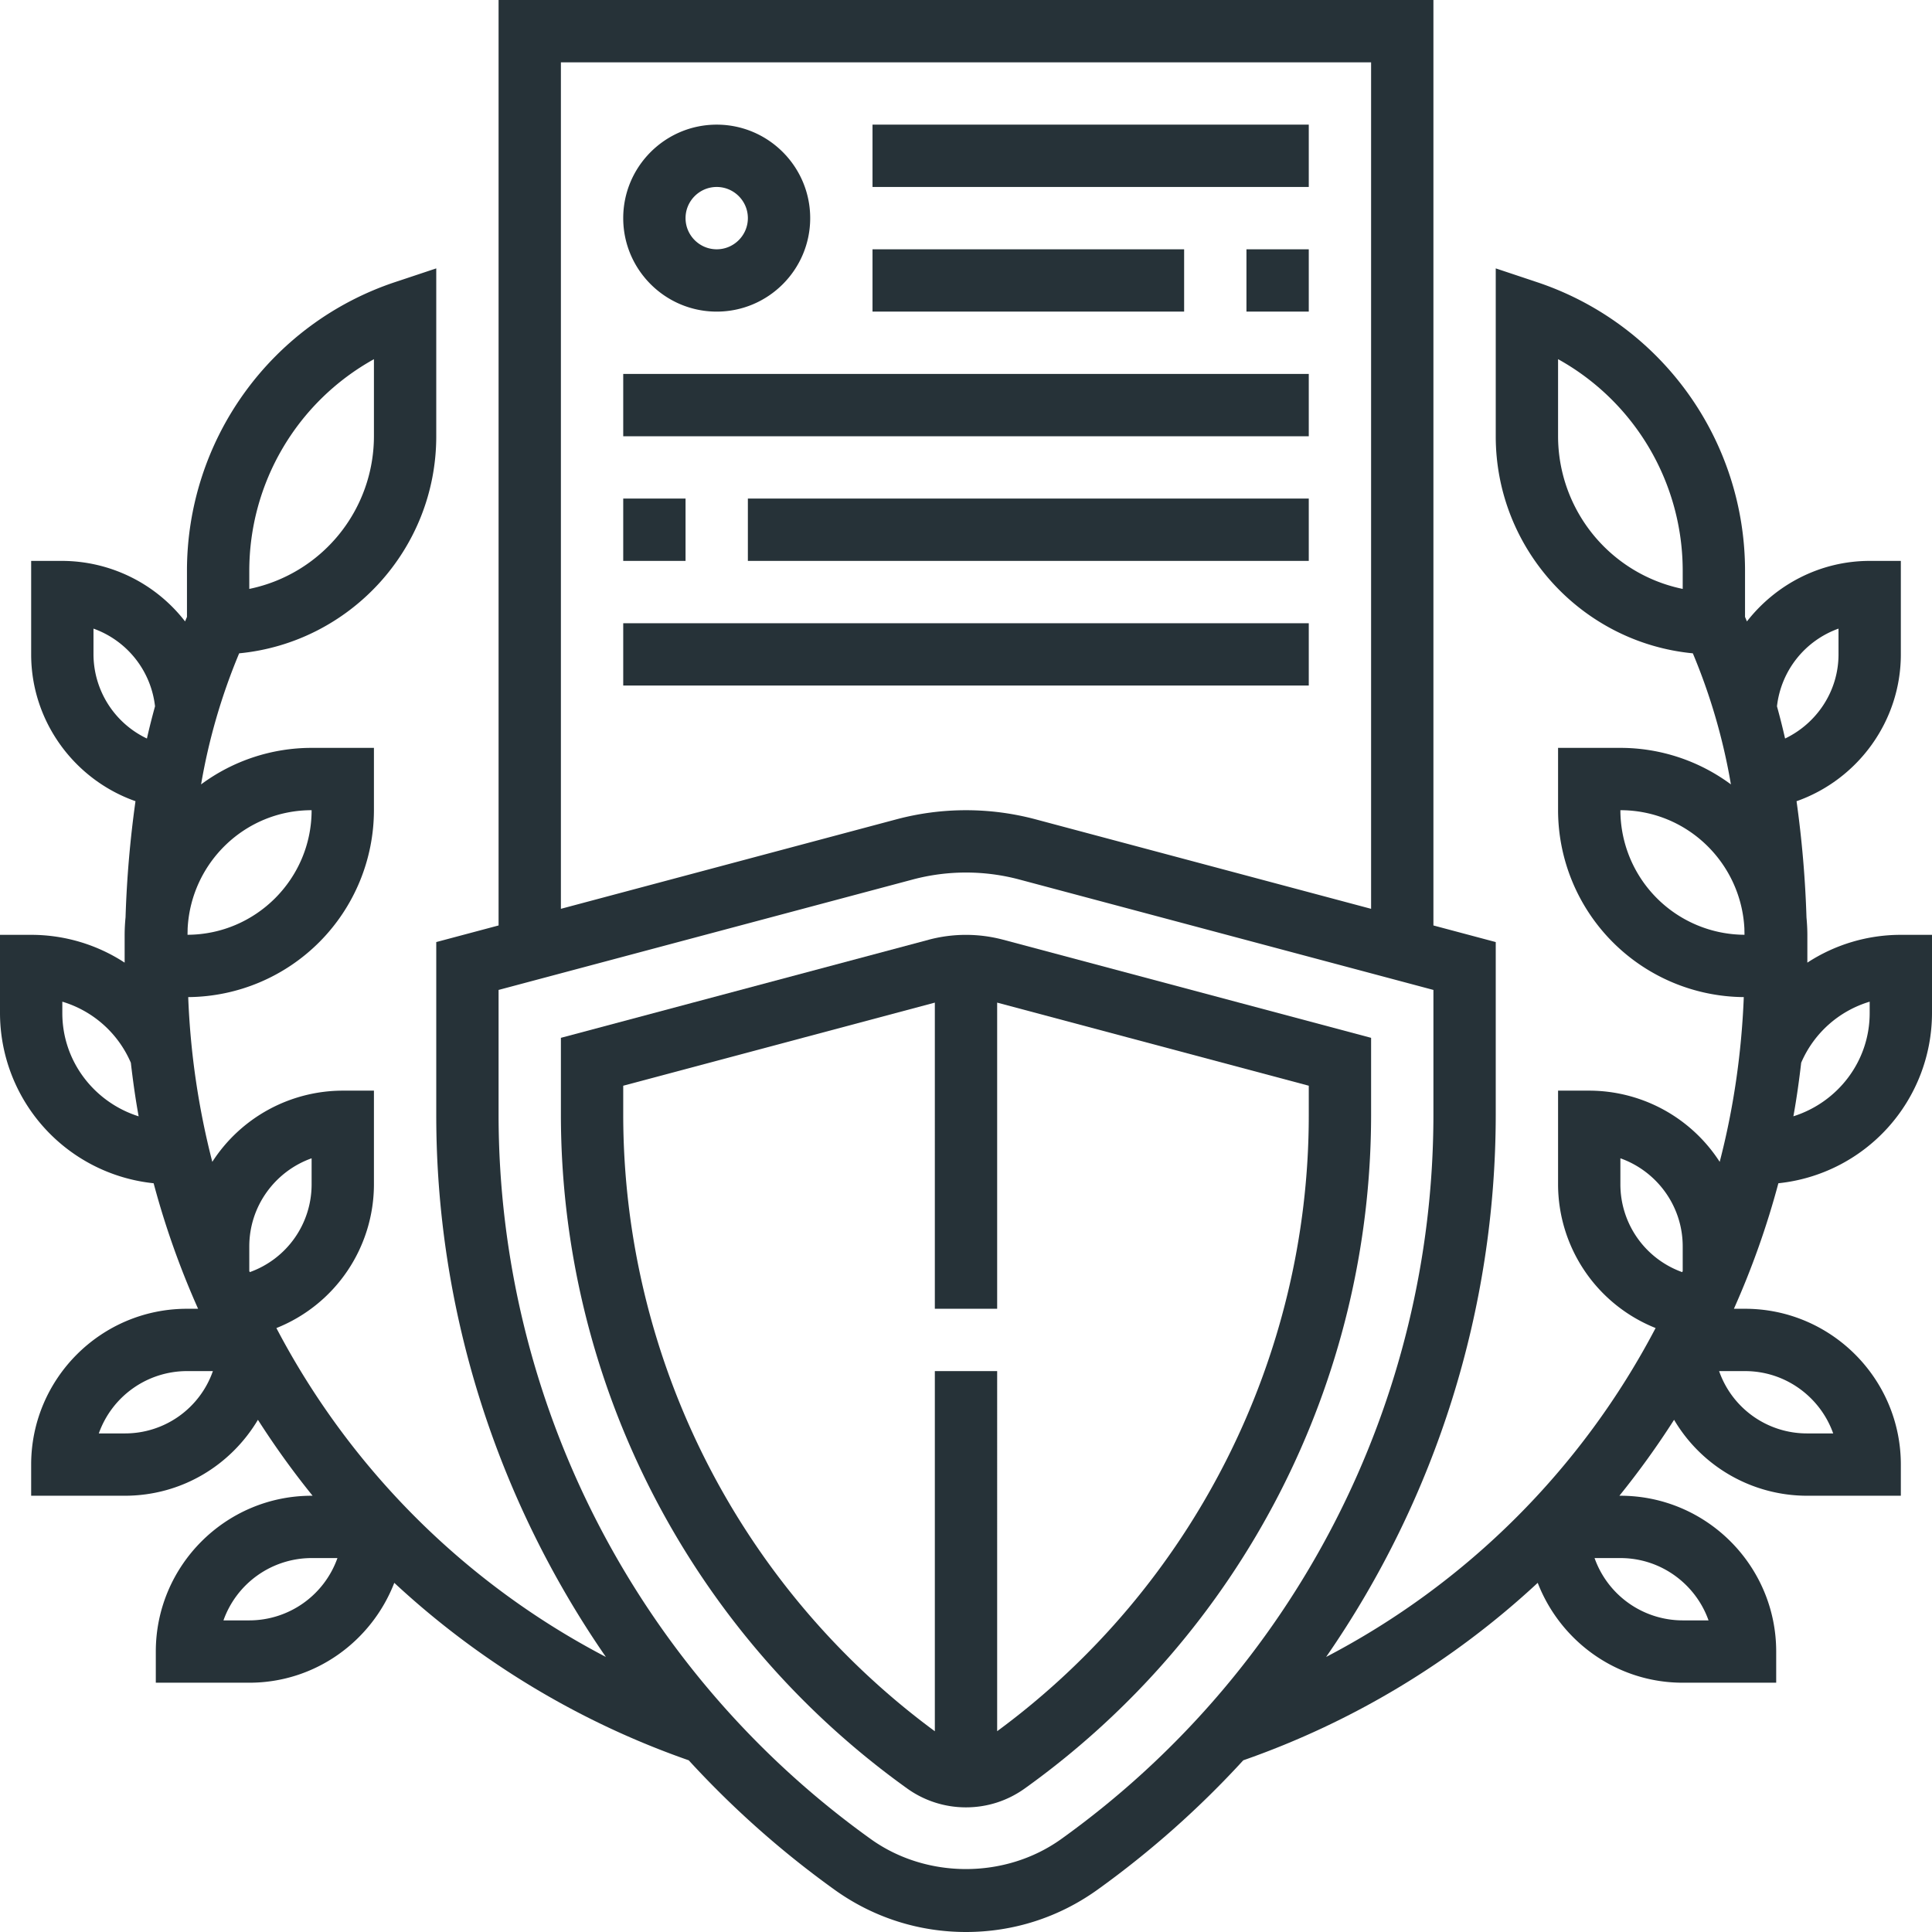 <svg xmlns="http://www.w3.org/2000/svg" version="1.1" xmlns:xlink="http://www.w3.org/1999/xlink" width="512" height="512" x="0" y="0" viewBox="0 0 62 62" style="enable-background:new 0 0 512 512" xml:space="preserve" class=""><g><path d="M29.807 30.156 18 33.305v2.49a26.601 26.601 0 0 0 11.117 21.603A3.229 3.229 0 0 0 31 58c.679 0 1.33-.209 1.883-.604A26.596 26.596 0 0 0 44 35.795v-2.49l-11.807-3.148a4.65 4.65 0 0 0-2.386-.001zM42 35.795c0 7.792-3.735 15.15-10 19.761V44h-2v11.558a24.595 24.595 0 0 1-10-19.763v-.953l10-2.667V42h2v-9.825l10 2.667zM23 10c1.654 0 3-1.346 3-3s-1.346-3-3-3-3 1.346-3 3 1.346 3 3 3zm0-4c.551 0 1 .449 1 1s-.449 1-1 1-1-.449-1-1 .449-1 1-1zM28 4h14v2H28zM40 8h2v2h-2zM28 8h10v2H28zM20 12h22v2H20zM20 16h2v2h-2zM24 16h18v2H24zM20 20h22v2H20z" fill="#263238" opacity="1" data-original="#000000"></path><path d="M62 32.51V30h-1a5.483 5.483 0 0 0-3 .892V30c0-.189-.011-.376-.028-.56a34.544 34.544 0 0 0-.319-3.728C59.614 25.021 61 23.15 61 21v-3h-1c-1.59 0-3.018.763-3.939 1.942-.021-.048-.04-.097-.061-.144v-1.473a9.761 9.761 0 0 0-6.684-9.273L48 8.613V14c0 3.632 2.781 6.625 6.325 6.966a19.202 19.202 0 0 1 1.222 4.206A5.96 5.96 0 0 0 52 24h-2v2a6.006 6.006 0 0 0 5.96 5.998c-.072 1.81-.33 3.58-.773 5.287A4.99 4.99 0 0 0 51 35h-1v3a4.973 4.973 0 0 0 3.13 4.618 24.972 24.972 0 0 1-10.573 10.555A30.586 30.586 0 0 0 48 35.795v-5.563l-2-.533V0H16v29.699l-2 .533v5.563c0 6.28 1.954 12.33 5.443 17.378A24.976 24.976 0 0 1 8.87 42.619 4.97 4.97 0 0 0 12 38v-3h-1a4.99 4.99 0 0 0-4.187 2.285 24.983 24.983 0 0 1-.773-5.287A6.006 6.006 0 0 0 12 26v-2h-2a5.96 5.96 0 0 0-3.547 1.172 19.313 19.313 0 0 1 1.222-4.206C11.219 20.625 14 17.632 14 14V8.613l-1.316.438A9.764 9.764 0 0 0 6 18.325v1.473c-.021.047-.04.097-.061.144A5.004 5.004 0 0 0 2 18H1v3c0 2.15 1.386 4.021 3.348 4.711a34.544 34.544 0 0 0-.319 3.728A5.788 5.788 0 0 0 4 30v.892A5.483 5.483 0 0 0 1 30H0v2.51a5.498 5.498 0 0 0 4.93 5.462A26.89 26.89 0 0 0 6.357 42H6c-2.757 0-5 2.243-5 5v1h3c1.83 0 3.406-.977 4.277-2.437.54.844 1.124 1.658 1.755 2.437H10c-2.757 0-5 2.243-5 5v1h3c2.122 0 3.928-1.335 4.653-3.205a26.913 26.913 0 0 0 9.449 5.695 30.403 30.403 0 0 0 4.69 4.161C28.027 61.534 29.482 62 31 62s2.973-.466 4.208-1.349a30.356 30.356 0 0 0 4.69-4.161 26.922 26.922 0 0 0 9.449-5.695C50.072 52.665 51.878 54 54 54h3v-1c0-2.757-2.243-5-5-5h-.032a27.1 27.1 0 0 0 1.755-2.437A4.959 4.959 0 0 0 58 48h3v-1c0-2.757-2.243-5-5-5h-.357a26.89 26.89 0 0 0 1.427-4.028A5.498 5.498 0 0 0 62 32.51zM4 46h-.829A3.006 3.006 0 0 1 6 44h.832A2.985 2.985 0 0 1 4 46zm4-6c0-1.304.836-2.416 2-2.829V38a2.989 2.989 0 0 1-1.984 2.824L8 40.789zm2-14c0 2.2-1.785 3.988-3.982 3.998l.004-.21C6.134 27.682 7.867 26 10 26zm-2-7.675a7.764 7.764 0 0 1 4-6.798V14a5.008 5.008 0 0 1-4 4.899zM3 21v-.827a3.007 3.007 0 0 1 1.975 2.493c-.093.338-.181.682-.26 1.034A3.002 3.002 0 0 1 3 21zM2 32.51v-.365a3.479 3.479 0 0 1 2.199 1.96c.067.578.147 1.151.25 1.719C3.035 35.377 2 34.069 2 32.51zM8 52h-.829A3.006 3.006 0 0 1 10 50h.829A3.006 3.006 0 0 1 8 52zM18 2h26v27.165l-10.775-2.874a8.67 8.67 0 0 0-4.449 0L18 29.165zm16.046 57.024c-1.788 1.275-4.305 1.275-6.093 0A28.606 28.606 0 0 1 16 35.795v-4.027l13.292-3.544a6.642 6.642 0 0 1 3.417 0L46 31.768v4.027a28.604 28.604 0 0 1-11.954 23.229zM58.829 46H58a2.985 2.985 0 0 1-2.832-2H56c1.304 0 2.416.836 2.829 2zM60 32.145v.365c0 1.559-1.034 2.867-2.448 3.313.103-.568.183-1.141.25-1.719A3.476 3.476 0 0 1 60 32.145zm-1-11.972V21c0 1.18-.698 2.214-1.715 2.7a22.303 22.303 0 0 0-.26-1.034A3.006 3.006 0 0 1 59 20.173zm-5-1.274A5.009 5.009 0 0 1 50 14v-2.474a7.766 7.766 0 0 1 4 6.798zM52 26c2.133 0 3.866 1.682 3.979 3.788l.004.21A4.003 4.003 0 0 1 52 26zm0 12v-.829c1.164.413 2 1.525 2 2.829v.789l-.016.035A2.993 2.993 0 0 1 52 38zm2.829 14H54a3.006 3.006 0 0 1-2.829-2H52c1.304 0 2.416.836 2.829 2z" fill="#263238" opacity="1" data-original="#000000"></path></g></svg>